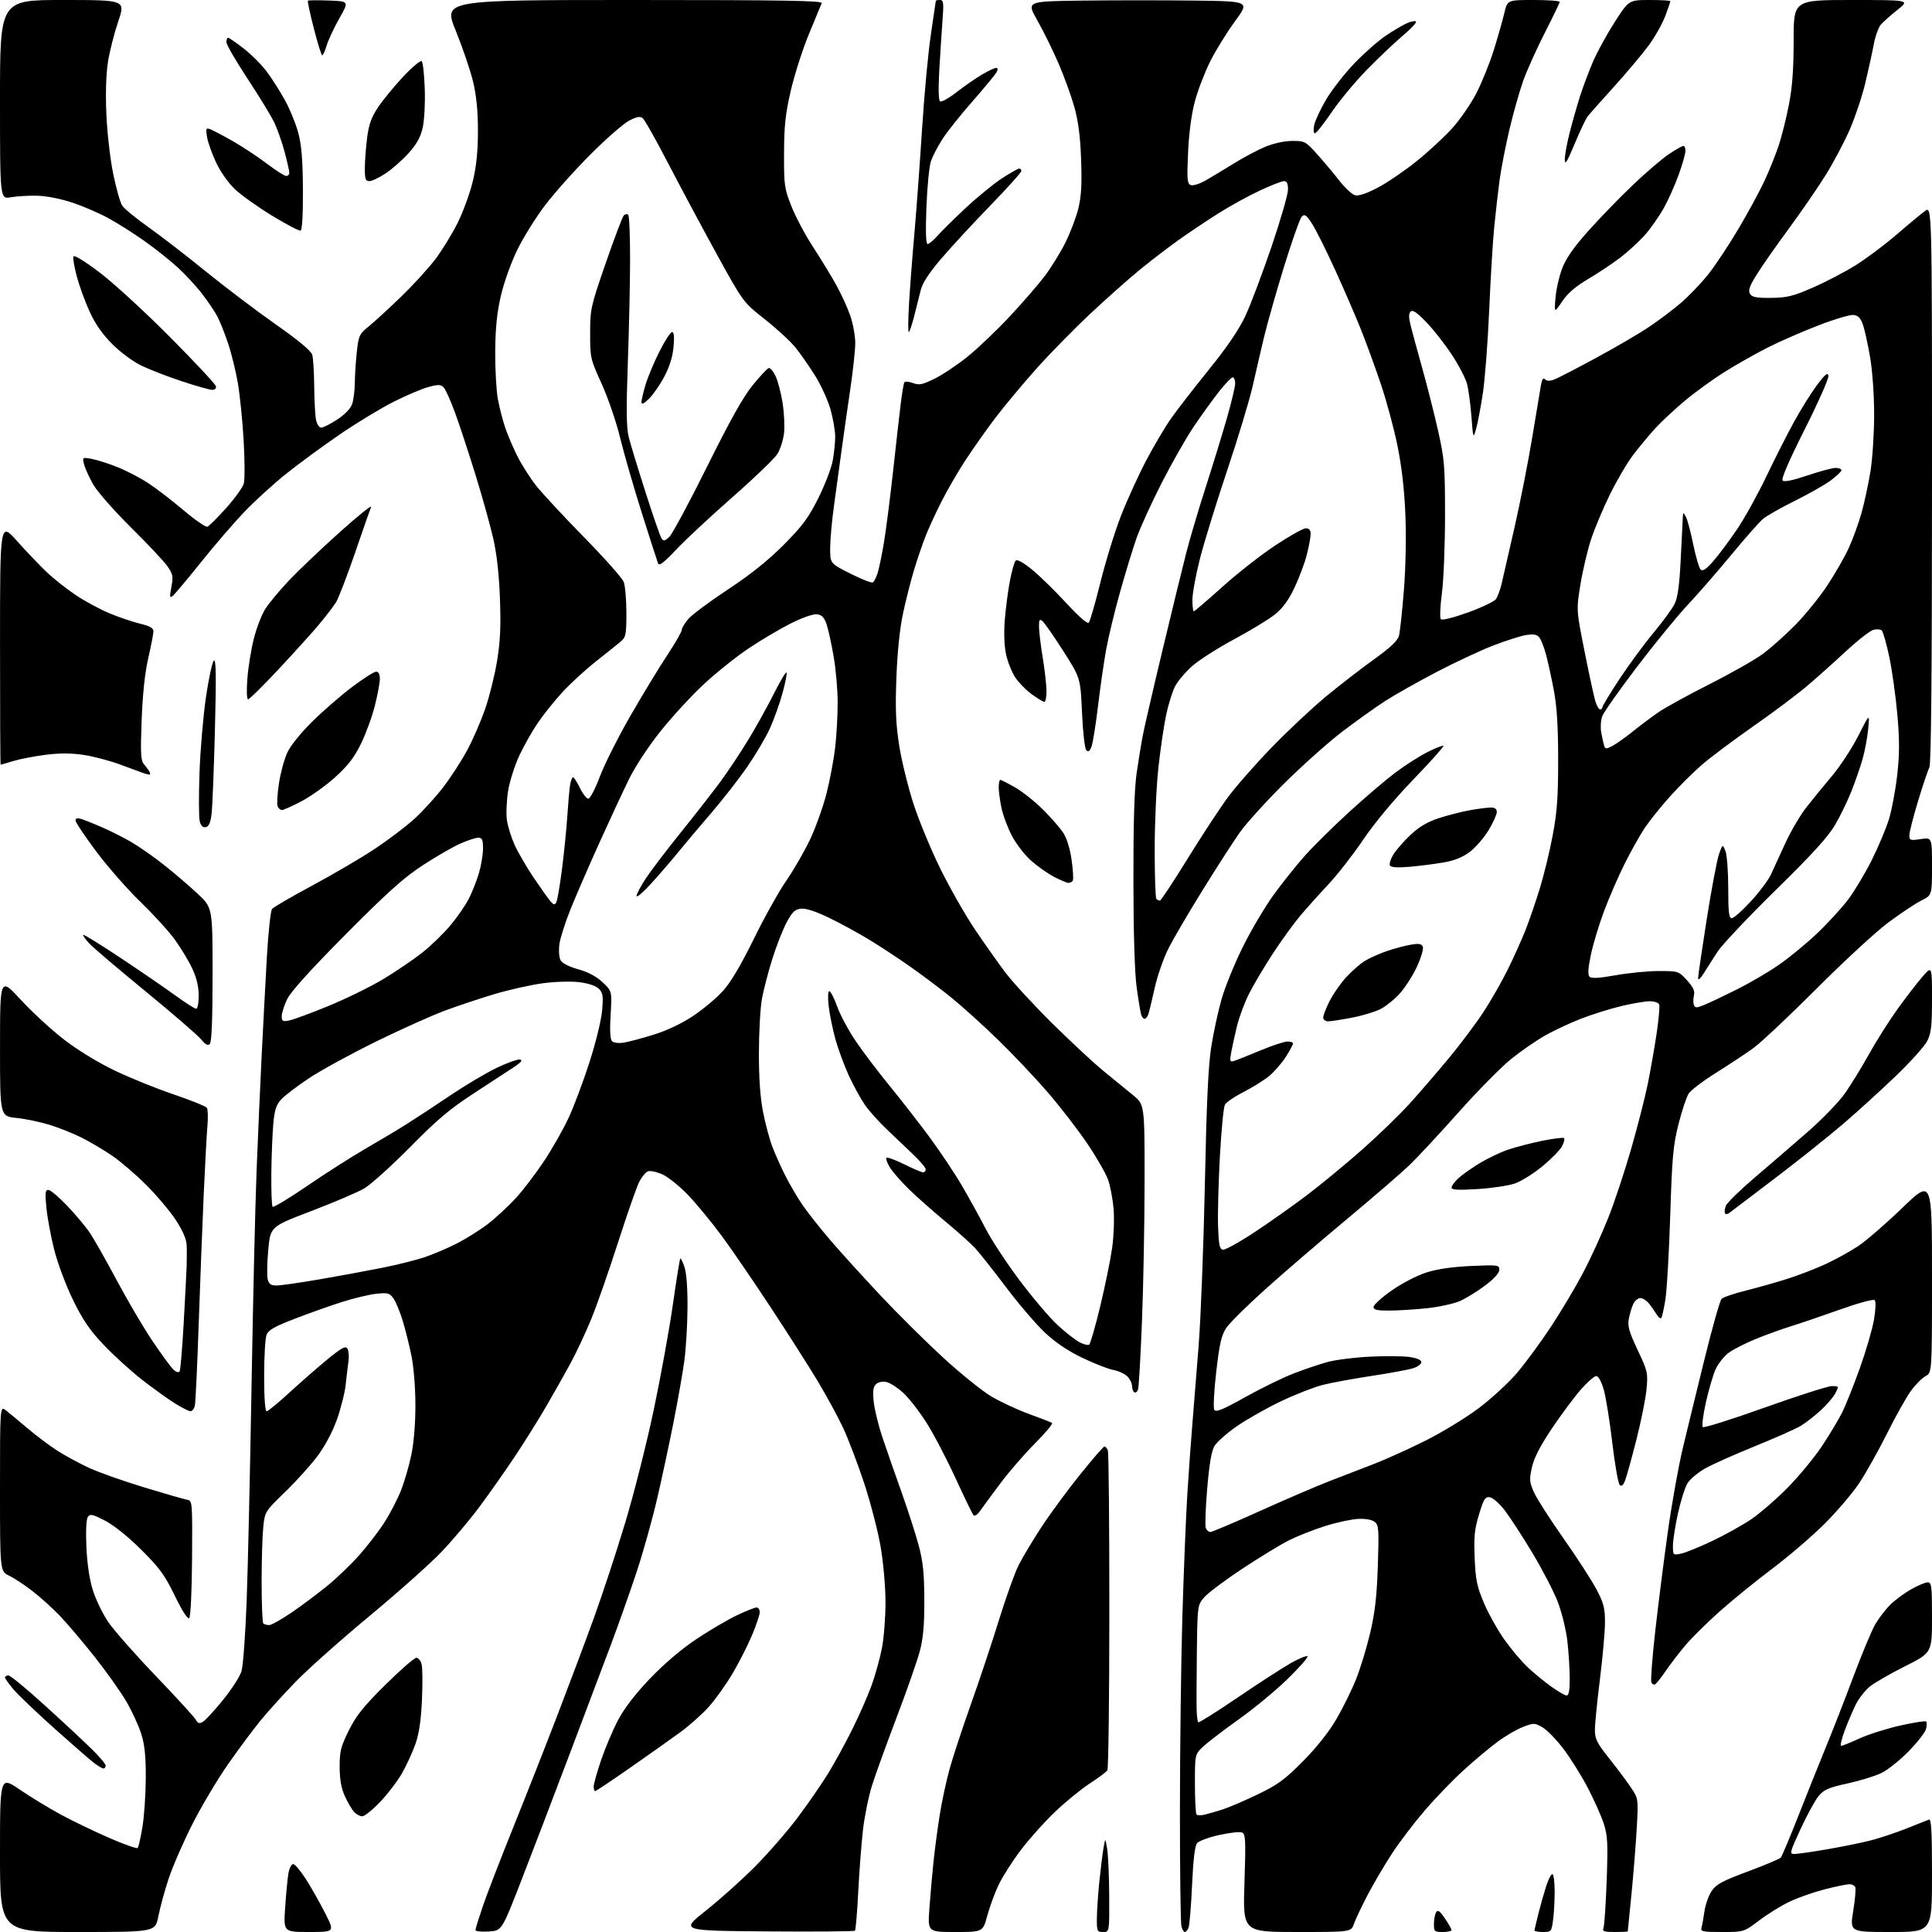 <?xml version="1.0" encoding="UTF-8" standalone="no"?>
<!-- Filename: df59b21b2f1cb228be299bea359d6d1dd10c3aa64420f31d4c6597a62c7f7585.svg -->
<!-- Created with https://svgstud.io -->
<svg
  version="1.1"
  xmlns="http://www.w3.org/2000/svg"
  xmlns:xlink="http://www.w3.org/1999/xlink"
  xmlns:svg="http://www.w3.org/2000/svg"
  xmlns:rdf="http://www.w3.org/1999/02/22-rdf-syntax-ns#"
  xmlns:cc="http://creativecommons.org/ns#"
  xmlns:dc="http://purl.org/dc/elements/1.1/"
  viewBox="0 0 768 768"
  width="768"
  height="768"
  role="img"
  aria-labelledby="titleID descID"
>
  <title id="titleID">filligree pattern</title>
  <desc id="descID">AI-generated SVG illustration: filligree pattern, created on https://svgstud.io</desc>

  <rect width="100%" height="100%" fill="white" />


  <path stroke="none" fill="black" fill-rule="evenodd" d="M30.87,768.00C0.00,768.00 0.00,768.00 0.00,737.03C0.00,706.05 0.00,706.05 7.81,711.37C12.10,714.29 19.42,718.75 24.06,721.26C28.70,723.78 37.36,727.96 43.29,730.55C49.23,733.13 54.37,734.96 54.72,734.61C55.07,734.26 55.93,730.49 56.63,726.24C57.32,721.98 57.92,713.25 57.95,706.84C57.99,698.24 57.52,693.64 56.17,689.31C55.17,686.09 52.48,680.25 50.20,676.34C47.92,672.43 42.17,664.35 37.43,658.37C32.68,652.39 26.49,645.10 23.65,642.16C20.82,639.22 15.98,634.86 12.89,632.46C9.81,630.07 5.65,627.32 3.64,626.37C0.00,624.63 0.00,624.63 0.00,591.73C0.00,558.83 0.00,558.83 2.37,560.67C3.67,561.67 7.53,564.87 10.93,567.76C14.34,570.65 19.69,574.67 22.81,576.68C25.94,578.69 31.65,581.78 35.50,583.55C39.35,585.32 49.25,588.81 57.50,591.32C65.75,593.82 73.40,596.02 74.50,596.21C76.44,596.53 76.50,597.26 76.35,619.38C76.26,632.48 75.78,642.62 75.23,643.17C74.61,643.79 72.56,640.64 69.51,634.37C65.48,626.09 63.44,623.29 56.13,616.02C50.87,610.79 45.24,606.28 41.72,604.47C36.74,601.91 35.81,601.71 34.92,603.00C34.28,603.91 34.06,608.60 34.35,615.00C34.65,621.71 35.58,627.90 36.92,632.15C38.07,635.81 40.78,641.43 42.94,644.65C45.10,647.87 53.57,657.50 61.77,666.05C69.97,674.61 77.18,682.48 77.79,683.55C78.67,685.11 79.26,685.28 80.70,684.42C81.69,683.82 85.29,679.91 88.69,675.72C92.09,671.52 95.39,666.39 96.01,664.30C96.64,662.21 97.55,649.70 98.05,636.50C98.54,623.30 99.41,585.05 99.98,551.50C100.55,517.95 101.45,479.25 101.99,465.50C102.53,451.75 103.44,431.05 104.02,419.50C104.59,407.95 105.52,390.42 106.08,380.54C106.64,370.66 107.58,362.01 108.16,361.30C108.75,360.60 116.03,356.37 124.36,351.89C132.69,347.42 143.80,340.90 149.06,337.39C154.32,333.89 161.35,328.57 164.68,325.55C168.01,322.54 173.23,316.80 176.29,312.79C179.35,308.78 183.65,302.12 185.84,298.00C188.04,293.88 191.18,286.64 192.82,281.93C194.47,277.22 196.59,268.72 197.54,263.05C198.86,255.18 199.14,249.28 198.74,238.12C198.40,228.43 197.49,220.30 196.06,214.00C194.87,208.78 191.67,197.30 188.94,188.50C186.21,179.70 182.58,168.68 180.87,164.00C179.16,159.32 177.14,154.84 176.38,154.04C175.23,152.81 174.28,152.78 170.38,153.82C167.83,154.50 161.64,157.12 156.63,159.63C151.61,162.15 142.04,167.94 135.37,172.49C128.69,177.05 119.02,184.14 113.87,188.25C108.71,192.36 101.12,199.27 97.00,203.61C92.87,207.95 85.15,216.92 79.85,223.55C74.54,230.17 69.53,236.14 68.72,236.82C67.44,237.88 67.37,237.42 68.13,233.33C68.91,229.14 68.74,228.23 66.53,225.06C65.16,223.10 58.63,216.16 52.02,209.63C45.41,203.09 38.69,195.44 37.08,192.63C35.47,189.81 33.83,186.20 33.43,184.61C32.71,181.72 32.71,181.72 36.55,182.44C38.66,182.84 43.24,184.30 46.72,185.70C50.20,187.09 55.63,189.90 58.77,191.95C61.92,193.99 68.27,198.85 72.87,202.75C77.47,206.65 81.78,209.64 82.45,209.38C83.12,209.12 86.48,205.78 89.91,201.95C93.34,198.11 96.49,193.75 96.91,192.24C97.33,190.73 97.31,183.06 96.86,175.19C96.41,167.33 95.36,156.94 94.52,152.12C93.68,147.29 91.93,140.20 90.62,136.36C89.32,132.52 87.45,127.83 86.48,125.94C85.51,124.05 82.78,119.98 80.42,116.91C78.06,113.83 73.61,109.02 70.54,106.21C67.47,103.40 61.48,98.66 57.23,95.67C52.98,92.67 46.58,88.63 43.00,86.68C39.42,84.72 33.01,81.96 28.75,80.54C24.16,79.01 18.45,77.89 14.75,77.80C11.31,77.72 6.59,78.00 4.25,78.42C0.00,79.18 0.00,79.18 0.00,39.59C0.00,0.00 0.00,0.00 24.94,0.00C49.87,0.00 49.87,0.00 47.02,8.45C45.45,13.09 43.61,20.30 42.94,24.47C42.17,29.25 41.92,36.92 42.28,45.27C42.58,52.58 43.80,63.20 44.98,69.00C46.16,74.78 47.77,80.49 48.56,81.71C49.35,82.92 53.99,86.75 58.88,90.21C63.78,93.67 74.02,101.57 81.64,107.77C89.26,113.96 101.79,123.45 109.47,128.85C118.87,135.45 123.67,139.46 124.13,141.08C124.50,142.41 124.85,148.06 124.90,153.62C124.96,159.19 125.28,165.16 125.62,166.87C125.98,168.63 126.88,170.00 127.69,170.00C128.47,170.00 131.33,168.55 134.04,166.78C137.03,164.82 139.36,162.41 139.98,160.63C140.54,159.02 141.02,155.18 141.05,152.10C141.08,149.02 141.44,143.45 141.86,139.72C142.56,133.41 142.88,132.73 146.55,129.77C148.72,128.02 154.48,122.74 159.34,118.05C164.20,113.35 170.39,106.58 173.09,103.00C175.79,99.42 179.78,92.90 181.97,88.50C184.15,84.10 186.85,76.67 187.96,72.00C189.38,66.02 189.99,60.08 189.99,52.00C189.99,44.10 189.38,37.99 188.06,32.48C187.01,28.07 183.91,18.96 181.18,12.23C176.21,0.00 176.21,0.00 251.71,0.00C311.75,0.00 327.10,0.26 326.64,1.25C326.33,1.94 324.01,7.54 321.49,13.70C318.97,19.86 315.74,29.98 314.31,36.20C312.21,45.32 311.70,50.11 311.67,61.00C311.63,73.72 311.80,74.94 314.64,82.08C316.30,86.25 320.12,93.45 323.14,98.08C326.16,102.71 330.29,109.47 332.32,113.10C334.34,116.73 336.90,122.31 338.00,125.51C339.10,128.70 339.99,133.61 339.98,136.41C339.97,139.21 339.06,147.57 337.96,155.00C336.86,162.43 335.29,173.45 334.47,179.50C333.65,185.55 332.31,195.35 331.49,201.28C330.67,207.22 330.00,214.75 330.00,218.02C330.00,223.98 330.00,223.98 338.04,228.02C342.47,230.25 346.48,231.82 346.97,231.52C347.46,231.22 348.32,229.52 348.89,227.74C349.45,225.96 350.59,220.45 351.41,215.50C352.23,210.55 353.84,197.95 354.99,187.50C356.14,177.05 357.50,164.98 358.03,160.67C358.55,156.37 359.21,152.47 359.49,152.01C359.78,151.55 361.30,151.67 362.89,152.26C365.34,153.19 366.61,152.94 371.46,150.56C374.60,149.03 380.51,145.08 384.61,141.79C388.70,138.49 396.31,131.23 401.52,125.65C406.72,120.07 413.01,112.80 415.48,109.50C417.94,106.20 421.55,100.35 423.48,96.50C425.41,92.65 427.72,86.60 428.61,83.05C429.83,78.14 430.11,73.46 429.76,63.55C429.43,54.23 428.66,48.22 427.06,42.50C425.82,38.10 422.96,30.23 420.69,25.00C418.43,19.77 414.65,12.12 412.30,8.00C408.03,0.50 408.03,0.50 430.58,0.23C442.99,0.08 462.96,0.08 474.96,0.23C496.79,0.50 496.79,0.50 490.90,8.50C487.67,12.90 483.22,20.10 481.03,24.50C478.84,28.90 476.09,36.10 474.93,40.50C473.60,45.51 472.61,53.07 472.27,60.73C471.80,71.37 471.94,73.04 473.34,73.58C474.23,73.92 476.87,73.10 479.23,71.75C481.58,70.40 486.65,67.35 490.50,64.96C494.35,62.57 499.98,59.59 503.00,58.33C506.26,56.98 510.60,56.04 513.66,56.02C518.62,56.00 518.99,56.19 523.54,61.25C526.14,64.14 530.12,68.88 532.38,71.79C534.65,74.69 537.48,77.32 538.68,77.63C540.08,77.98 543.30,76.90 547.68,74.60C551.44,72.62 558.35,67.92 563.06,64.13C567.76,60.35 574.14,54.45 577.25,51.02C580.35,47.58 584.67,41.34 586.84,37.14C589.01,32.94 592.13,25.23 593.77,20.00C595.41,14.78 597.30,8.14 597.98,5.25C599.20,0.00 599.20,0.00 609.60,0.00C615.32,0.00 620.00,0.33 620.00,0.74C620.00,1.14 617.35,6.66 614.11,12.99C610.88,19.32 607.02,27.88 605.54,32.00C604.06,36.12 601.58,44.90 600.02,51.50C598.47,58.10 596.72,67.10 596.12,71.50C595.53,75.90 594.57,84.22 594.00,90.00C593.42,95.78 592.51,110.74 591.98,123.26C591.44,135.77 590.31,150.62 589.47,156.26C588.62,161.89 587.41,168.30 586.77,170.50C585.62,174.45 585.59,174.39 584.91,165.50C584.53,160.55 583.73,154.70 583.14,152.50C582.54,150.29 579.84,145.12 577.13,141.00C574.42,136.87 569.87,131.08 567.03,128.12C563.26,124.19 561.56,123.04 560.76,123.84C559.96,124.64 559.95,126.15 560.71,129.22C561.29,131.58 563.39,139.31 565.38,146.40C567.36,153.50 570.21,164.75 571.70,171.40C574.19,182.51 574.42,185.26 574.42,205.00C574.42,216.82 573.86,230.73 573.17,235.91C572.47,241.17 572.30,245.70 572.78,246.18C573.26,246.66 577.98,245.47 583.49,243.48C588.91,241.52 593.92,239.14 594.62,238.21C595.32,237.27 596.36,234.47 596.93,232.00C597.50,229.53 599.80,219.50 602.03,209.72C604.26,199.94 607.41,183.96 609.03,174.22C610.64,164.47 612.23,154.98 612.55,153.12C612.97,150.74 613.45,150.05 614.20,150.80C614.90,151.50 616.09,151.53 617.78,150.89C619.17,150.37 626.65,146.50 634.40,142.30C642.16,138.11 651.67,132.55 655.53,129.95C659.40,127.36 665.12,123.04 668.24,120.37C671.36,117.69 676.19,112.64 678.99,109.14C681.78,105.64 687.22,97.45 691.08,90.94C694.93,84.42 699.60,75.81 701.45,71.80C703.31,67.78 705.80,61.58 707.01,58.00C708.21,54.42 710.05,47.10 711.10,41.71C712.48,34.61 713.00,27.55 713.00,15.96C713.00,0.00 713.00,0.00 736.09,0.00C759.18,0.00 759.18,0.00 754.34,3.85C751.68,5.98 748.70,8.61 747.73,9.71C746.75,10.81 745.46,14.36 744.86,17.60C744.25,20.85 742.74,27.77 741.49,33.00C740.25,38.23 737.46,46.55 735.31,51.50C733.15,56.45 728.85,64.58 725.75,69.56C722.65,74.55 715.89,84.36 710.74,91.36C705.58,98.37 699.85,106.59 698.00,109.65C695.38,113.97 694.87,115.56 695.69,116.85C696.53,118.15 698.30,118.48 704.12,118.41C710.43,118.33 712.83,117.74 720.70,114.29C725.76,112.08 733.38,108.10 737.63,105.45C741.88,102.80 749.22,97.31 753.93,93.24C758.64,89.17 763.74,84.95 765.25,83.85C768.00,81.86 768.00,81.86 768.00,192.50C768.00,267.36 767.66,303.76 766.96,305.08C766.38,306.15 764.36,312.16 762.46,318.43C760.56,324.71 759.00,330.83 759.00,332.03C759.00,334.07 759.33,334.18 763.50,333.55C768.00,332.88 768.00,332.88 768.00,344.37C768.00,355.86 768.00,355.86 763.75,357.98C761.41,359.15 755.51,363.08 750.63,366.71C745.75,370.34 732.93,382.17 722.13,392.99C711.33,403.80 700.02,414.44 697.00,416.63C693.98,418.81 687.31,423.22 682.19,426.43C677.07,429.63 672.16,433.35 671.29,434.69C670.41,436.02 668.59,441.48 667.24,446.81C665.11,455.24 664.68,459.93 663.95,483.00C663.49,497.57 662.63,512.62 662.04,516.44C661.44,520.26 660.69,523.63 660.36,523.94C660.03,524.25 659.26,523.66 658.63,522.64C658.01,521.62 656.68,519.71 655.68,518.39C654.68,517.08 653.06,516.00 652.09,516.00C651.12,516.00 649.83,517.08 649.22,518.41C648.62,519.74 647.83,522.39 647.47,524.31C646.94,527.16 647.59,529.45 650.99,536.65C654.98,545.11 655.13,545.79 654.52,552.24C654.17,555.95 652.36,564.95 650.51,572.24C648.66,579.53 646.64,586.81 646.03,588.41C645.23,590.52 644.62,591.02 643.84,590.24C643.24,589.64 641.91,582.06 640.90,573.41C639.88,564.76 638.35,555.27 637.50,552.34C636.58,549.18 635.37,547.00 634.55,547.00C633.78,547.00 631.06,549.36 628.51,552.25C625.96,555.14 620.79,562.08 617.02,567.67C612.26,574.75 609.81,579.48 608.97,583.25C607.89,588.09 607.97,589.14 609.75,593.17C610.84,595.64 616.10,603.85 621.42,611.41C626.74,618.97 632.65,628.08 634.55,631.66C637.49,637.21 638.00,639.15 638.00,644.86C638.00,648.54 637.10,658.73 636.00,667.50C634.90,676.27 634.00,685.34 634.00,687.66C634.00,691.29 634.81,692.89 639.86,699.24C643.08,703.29 646.96,708.50 648.49,710.81C651.24,714.96 651.27,715.17 650.66,726.26C650.32,732.44 649.39,744.25 648.58,752.50C647.77,760.75 647.09,767.61 647.06,767.75C647.03,767.89 644.70,768.00 641.89,768.00C637.54,768.00 636.88,767.75 637.42,766.34C637.77,765.43 638.34,756.97 638.68,747.55C639.21,732.76 639.06,729.67 637.53,724.96C636.56,721.96 633.73,715.58 631.23,710.80C628.74,706.01 624.40,699.06 621.60,695.34C618.79,691.62 615.02,687.72 613.20,686.67C610.05,684.84 609.72,684.84 605.45,686.47C603.00,687.40 598.40,690.08 595.25,692.42C592.09,694.76 585.98,699.88 581.69,703.80C577.39,707.72 570.48,714.88 566.34,719.72C562.20,724.55 556.44,732.10 553.54,736.50C550.64,740.90 546.26,748.33 543.80,753.00C541.35,757.67 538.84,762.96 538.22,764.75C537.10,768.00 537.10,768.00 515.58,768.00C494.06,768.00 494.06,768.00 494.69,748.53C495.25,731.02 495.15,728.99 493.67,728.43C492.76,728.08 488.68,728.54 484.59,729.45C480.51,730.36 476.57,731.81 475.85,732.68C474.98,733.73 474.32,739.29 473.86,749.38C473.49,757.69 472.86,765.29 472.48,766.25C472.10,767.21 471.44,768.00 471.01,768.00C470.58,768.00 469.96,766.99 469.63,765.75C469.30,764.51 469.03,743.70 469.04,719.50C469.05,695.30 469.48,660.88 470.00,643.00C470.52,625.12 471.41,603.08 471.98,594.00C472.55,584.92 473.45,572.33 473.99,566.00C474.52,559.67 475.66,545.50 476.51,534.50C477.35,523.50 478.46,494.70 478.96,470.50C479.61,438.71 480.31,423.63 481.48,416.18C482.38,410.50 484.22,401.95 485.59,397.18C486.95,392.41 490.73,383.10 494.00,376.50C497.26,369.90 502.78,360.56 506.27,355.74C509.76,350.92 515.44,343.82 518.89,339.96C522.34,336.11 530.23,328.33 536.42,322.68C542.61,317.03 550.78,310.06 554.59,307.19C558.39,304.32 564.16,300.63 567.41,298.98C570.67,297.34 573.54,296.21 573.80,296.47C574.06,296.73 568.65,302.78 561.77,309.92C554.12,317.85 546.43,327.09 541.96,333.70C537.94,339.64 531.70,347.66 528.08,351.52C524.46,355.38 519.42,361.00 516.87,364.02C514.33,367.03 509.44,373.77 506.02,379.00C502.59,384.23 498.32,391.43 496.53,395.00C494.73,398.57 492.55,404.43 491.69,408.00C490.82,411.57 489.80,416.26 489.41,418.40C488.79,421.92 488.91,422.25 490.61,421.72C491.65,421.40 496.32,419.53 501.00,417.58C505.68,415.63 510.51,414.03 511.75,414.02C512.99,414.01 514.00,414.36 514.00,414.80C514.00,415.25 512.71,417.64 511.14,420.11C509.57,422.59 506.59,426.01 504.52,427.72C502.45,429.43 497.86,432.29 494.32,434.09C490.78,435.89 487.44,438.17 486.92,439.15C486.39,440.14 485.49,449.40 484.92,459.72C484.36,470.05 484.03,482.54 484.20,487.49C484.44,494.75 484.81,496.54 486.09,496.78C486.96,496.95 492.57,493.86 498.54,489.93C504.51,485.99 513.92,479.34 519.45,475.16C524.98,470.97 534.78,462.90 541.23,457.21C547.68,451.53 556.30,443.19 560.37,438.69C564.44,434.18 571.50,426.00 576.06,420.50C580.62,415.00 586.78,406.77 589.75,402.22C592.73,397.67 597.09,390.02 599.45,385.22C601.81,380.42 604.95,373.43 606.43,369.68C607.91,365.94 610.45,358.52 612.09,353.21C613.73,347.89 616.04,338.36 617.23,332.02C618.97,322.80 619.40,316.81 619.39,302.00C619.39,288.84 618.89,280.90 617.69,274.50C616.75,269.55 615.35,263.11 614.57,260.19C613.79,257.28 612.58,254.19 611.87,253.35C610.93,252.21 609.57,251.97 606.68,252.43C604.53,252.78 598.66,254.65 593.63,256.58C588.61,258.52 578.44,263.27 571.04,267.14C563.64,271.01 554.41,276.22 550.54,278.72C546.67,281.23 539.00,286.70 533.51,290.89C528.02,295.07 517.63,304.35 510.43,311.50C503.22,318.65 495.28,327.43 492.77,331.00C490.26,334.57 483.67,344.80 478.13,353.73C472.58,362.65 466.43,373.17 464.45,377.09C462.48,381.01 460.00,388.16 458.95,392.97C457.90,397.79 456.76,402.46 456.41,403.36C456.07,404.26 455.41,405.00 454.96,405.00C454.51,405.00 453.90,404.21 453.61,403.25C453.32,402.29 452.52,397.45 451.84,392.50C451.06,386.85 450.57,371.02 450.55,350.00C450.51,327.39 450.93,313.57 451.81,307.50C452.53,302.55 453.58,296.02 454.14,293.00C454.70,289.98 458.28,274.45 462.10,258.50C465.92,242.55 470.20,225.00 471.62,219.50C473.03,214.00 476.44,202.53 479.18,194.00C481.93,185.47 485.71,173.18 487.59,166.67C489.46,160.16 491.00,153.75 491.00,152.42C491.00,151.09 490.56,150.00 490.01,150.00C489.47,150.00 486.99,152.59 484.51,155.75C482.02,158.91 477.51,165.17 474.49,169.66C471.46,174.15 465.70,184.28 461.69,192.16C457.67,200.05 453.20,209.88 451.75,214.00C450.31,218.12 447.35,227.80 445.19,235.50C443.03,243.20 440.54,253.55 439.66,258.50C438.77,263.45 437.33,273.53 436.45,280.90C435.56,288.27 434.41,295.43 433.88,296.81C433.19,298.63 432.62,299.02 431.83,298.23C431.21,297.61 430.47,291.15 430.12,283.32C429.50,269.50 429.50,269.50 422.69,258.82C418.94,252.94 415.22,247.60 414.44,246.95C413.24,245.95 413.00,246.31 413.02,249.13C413.03,250.98 413.70,256.55 414.51,261.50C415.33,266.45 415.99,272.41 416.00,274.75C416.00,277.09 415.62,279.00 415.15,279.00C414.68,279.00 412.44,277.65 410.17,276.01C407.90,274.36 404.92,271.32 403.56,269.26C402.19,267.19 400.55,263.05 399.92,260.07C399.19,256.69 399.01,251.48 399.43,246.30C399.80,241.71 400.71,234.77 401.46,230.88C402.20,226.98 403.23,223.37 403.75,222.85C404.35,222.25 406.75,223.58 410.22,226.40C413.26,228.88 419.38,234.85 423.83,239.69C428.92,245.21 432.26,248.11 432.82,247.49C433.32,246.94 435.39,239.75 437.43,231.50C439.47,223.25 443.16,211.32 445.62,205.00C448.09,198.68 452.61,188.78 455.66,183.00C458.71,177.22 463.09,169.80 465.40,166.50C467.70,163.20 474.48,154.45 480.45,147.06C487.86,137.89 492.50,131.06 495.07,125.56C497.14,121.13 501.79,108.79 505.42,98.14C509.04,87.49 512.00,77.25 512.00,75.39C512.00,72.95 511.55,72.00 510.40,72.00C509.52,72.00 505.09,73.73 500.57,75.86C496.04,77.98 488.55,82.12 483.92,85.07C479.29,88.02 472.35,92.67 468.50,95.41C464.65,98.15 457.90,103.31 453.50,106.89C449.10,110.47 440.18,118.37 433.69,124.45C427.19,130.53 417.45,140.45 412.04,146.50C406.64,152.55 399.26,161.38 395.66,166.13C392.06,170.88 386.66,178.53 383.66,183.13C380.66,187.73 376.40,195.10 374.19,199.50C371.97,203.90 369.18,209.97 367.98,213.00C366.77,216.03 364.70,222.10 363.37,226.50C362.04,230.90 360.04,238.78 358.93,244.00C357.66,249.99 356.70,259.41 356.33,269.50C355.86,282.05 356.11,287.87 357.47,296.50C358.42,302.55 361.01,313.04 363.22,319.82C365.44,326.60 370.31,338.30 374.04,345.82C377.78,353.34 383.87,364.00 387.57,369.50C391.28,375.00 396.68,382.65 399.58,386.50C402.48,390.35 410.84,399.43 418.17,406.69C425.50,413.94 434.69,422.49 438.60,425.69C442.50,428.88 447.79,433.21 450.35,435.30C455.00,439.10 455.00,439.10 454.99,469.30C454.98,485.91 454.52,510.98 453.96,525.00C453.41,539.02 452.71,551.29 452.41,552.26C452.10,553.24 451.44,553.77 450.93,553.46C450.42,553.14 450.00,552.01 450.00,550.94C450.00,549.87 449.16,548.16 448.14,547.14C447.11,546.11 444.61,544.96 442.58,544.58C440.54,544.20 435.03,542.05 430.33,539.80C424.64,537.09 419.65,533.73 415.42,529.78C411.93,526.51 404.94,518.36 399.90,511.67C394.86,504.98 389.33,497.99 387.62,496.14C385.90,494.29 380.68,489.61 376.00,485.74C371.32,481.86 364.89,476.18 361.69,473.10C358.50,470.02 354.96,466.01 353.83,464.20C352.70,462.38 352.06,460.61 352.40,460.26C352.75,459.92 355.91,461.07 359.43,462.82C362.95,464.57 366.32,466.00 366.91,466.00C367.51,466.00 368.00,465.49 368.00,464.86C368.00,464.23 365.84,461.64 363.20,459.11C360.56,456.57 355.79,452.02 352.59,449.00C349.39,445.98 345.43,441.55 343.79,439.17C342.14,436.80 339.29,431.59 337.45,427.61C335.61,423.62 333.20,417.09 332.09,413.10C330.99,409.10 329.78,403.17 329.41,399.91C329.02,396.46 329.13,394.00 329.67,394.00C330.18,394.00 331.60,396.77 332.81,400.15C334.03,403.53 337.35,409.72 340.19,413.90C343.02,418.08 349.02,426.00 353.52,431.50C358.01,437.00 365.16,446.17 369.39,451.88C373.62,457.59 379.48,466.37 382.41,471.38C385.33,476.40 389.59,484.11 391.86,488.52C394.13,492.93 400.23,502.19 405.41,509.10C410.60,516.00 417.40,524.00 420.54,526.86C423.68,529.73 427.55,532.75 429.15,533.58C430.75,534.40 432.45,534.84 432.94,534.54C433.42,534.24 435.41,527.36 437.36,519.25C439.31,511.14 441.44,500.73 442.09,496.11C442.74,491.50 443.00,484.51 442.67,480.58C442.33,476.64 441.36,471.44 440.50,469.01C439.64,466.57 435.98,460.18 432.36,454.80C428.75,449.42 421.62,440.17 416.52,434.26C411.42,428.34 402.35,418.76 396.37,412.98C390.39,407.19 382.12,399.73 378.00,396.41C373.88,393.09 366.68,387.67 362.00,384.38C357.32,381.08 349.92,376.21 345.54,373.55C341.17,370.90 333.97,366.97 329.54,364.83C324.43,362.35 320.41,361.03 318.50,361.21C316.05,361.45 315.01,362.41 312.79,366.50C311.30,369.25 308.72,375.77 307.07,381.00C305.42,386.23 303.54,393.43 302.89,397.00C302.24,400.57 301.69,410.25 301.68,418.50C301.66,428.54 302.20,436.31 303.32,442.00C304.24,446.68 305.90,452.90 307.02,455.83C308.14,458.77 310.45,463.94 312.16,467.33C313.87,470.72 316.96,475.98 319.02,479.00C321.09,482.02 326.11,488.38 330.19,493.13C334.26,497.87 343.20,507.72 350.05,515.01C356.90,522.31 368.12,533.43 374.98,539.73C381.85,546.03 390.42,552.94 394.04,555.09C397.66,557.24 404.39,560.38 409.00,562.06C413.61,563.74 417.76,565.35 418.21,565.63C418.66,565.91 415.59,569.60 411.38,573.82C407.17,578.04 400.88,585.33 397.40,590.00C393.92,594.67 390.33,599.55 389.43,600.84C388.52,602.12 387.43,602.80 387.00,602.34C386.57,601.88 383.32,595.18 379.77,587.45C376.23,579.72 370.98,569.74 368.11,565.27C365.24,560.80 361.13,555.54 358.97,553.60C356.82,551.65 353.91,549.76 352.51,549.41C350.99,549.03 349.33,549.31 348.37,550.11C347.12,551.15 346.88,552.66 347.28,556.97C347.57,560.01 349.16,566.55 350.82,571.50C352.48,576.45 355.90,586.25 358.41,593.27C360.92,600.30 363.96,609.75 365.18,614.27C366.92,620.78 367.39,625.32 367.43,636.00C367.46,646.13 367.00,651.25 365.60,656.50C364.57,660.35 360.44,672.14 356.42,682.70C352.41,693.26 348.00,705.43 346.64,709.75C345.28,714.06 343.65,722.07 343.03,727.55C342.41,733.02 341.56,744.12 341.15,752.21C340.74,760.31 340.16,767.18 339.86,767.48C339.55,767.78 323.83,767.91 304.90,767.76C270.50,767.50 270.50,767.50 280.50,759.58C286.00,755.23 294.80,747.35 300.05,742.08C305.30,736.81 312.96,728.00 317.09,722.50C321.21,717.00 326.65,709.12 329.18,705.00C331.71,700.88 336.02,693.00 338.76,687.50C341.50,682.00 344.97,674.12 346.46,670.00C347.95,665.88 349.80,659.20 350.58,655.16C351.36,651.13 352.00,642.96 352.00,637.01C352.00,630.87 351.16,621.30 350.06,614.85C348.99,608.61 346.03,597.20 343.49,589.50C340.94,581.80 337.17,571.90 335.11,567.50C333.04,563.10 328.51,554.77 325.04,549.00C321.57,543.23 313.12,529.96 306.25,519.53C299.39,509.10 290.60,496.27 286.71,491.03C282.83,485.79 276.92,478.62 273.58,475.11C270.24,471.59 265.63,467.88 263.34,466.85C261.06,465.83 258.45,465.27 257.55,465.62C256.65,465.96 255.08,467.88 254.07,469.87C253.06,471.87 249.23,482.84 245.56,494.26C241.89,505.68 237.08,519.40 234.86,524.76C232.64,530.12 228.99,537.88 226.75,542.00C224.51,546.12 220.19,553.77 217.16,559.00C214.13,564.23 208.50,573.23 204.65,579.00C200.80,584.77 194.47,593.77 190.58,599.00C186.69,604.23 179.91,612.28 175.50,616.89C171.10,621.51 158.28,632.94 147.00,642.29C135.72,651.65 122.54,663.38 117.70,668.35C112.87,673.32 106.50,680.34 103.56,683.95C100.61,687.55 94.80,695.37 90.64,701.31C86.49,707.26 80.15,717.90 76.56,724.96C72.97,732.02 68.71,741.78 67.09,746.65C65.47,751.52 63.61,758.31 62.95,761.75C61.74,768.00 61.74,768.00 30.87,768.00zM122.86,768.00C112.70,768.00 112.70,768.00 113.35,758.25C113.72,752.89 114.29,746.81 114.64,744.75C114.98,742.69 115.84,741.00 116.54,741.00C117.24,741.00 119.61,743.83 121.79,747.28C123.97,750.74 127.39,756.81 129.39,760.78C133.03,768.00 133.03,768.00 122.86,768.00zM194.24,767.80C191.36,767.97 189.00,767.72 189.00,767.24C189.00,766.76 190.29,762.58 191.86,757.94C193.43,753.30 198.89,739.15 203.99,726.50C209.09,713.85 217.06,693.60 221.70,681.50C226.35,669.40 232.85,652.08 236.14,643.00C239.44,633.92 244.99,617.05 248.47,605.50C251.96,593.95 257.09,573.70 259.86,560.50C262.64,547.30 266.07,528.43 267.48,518.56C268.89,508.69 270.22,500.45 270.42,500.24C270.63,500.04 271.38,501.58 272.09,503.68C272.90,506.07 273.35,512.17 273.29,520.00C273.24,526.88 272.67,536.33 272.03,541.00C271.39,545.67 269.53,556.25 267.91,564.50C266.29,572.75 263.36,586.48 261.40,595.00C259.45,603.52 255.68,617.02 253.03,625.00C250.38,632.98 245.76,646.02 242.77,654.00C239.77,661.98 232.30,681.77 226.16,698.00C220.03,714.23 211.51,736.50 207.24,747.50C199.47,767.50 199.47,767.50 194.24,767.80zM379.75,768.00C368.79,768.00 368.79,768.00 369.44,758.75C369.80,753.66 370.54,745.23 371.09,740.00C371.64,734.77 372.79,726.23 373.63,721.00C374.48,715.77 376.23,707.67 377.53,703.00C378.83,698.33 382.61,686.85 385.94,677.50C389.27,668.15 394.28,653.11 397.07,644.08C399.86,635.06 403.41,625.16 404.97,622.08C406.52,619.01 410.59,612.23 414.02,607.00C417.44,601.77 424.30,592.44 429.28,586.25C434.25,580.06 438.64,575.00 439.05,575.00C439.45,575.00 440.06,575.71 440.39,576.58C440.73,577.45 440.99,606.14 440.98,640.33C440.98,674.52 440.62,703.05 440.20,703.71C439.78,704.38 436.67,706.71 433.30,708.89C429.92,711.07 423.72,716.12 419.51,720.12C415.30,724.12 409.12,731.02 405.77,735.45C402.43,739.88 398.46,746.11 396.95,749.29C395.43,752.48 393.41,757.99 392.45,761.54C390.70,768.00 390.70,768.00 379.75,768.00zM438.50,768.00C436.15,768.00 436.00,767.69 436.02,762.75C436.03,759.86 436.47,753.23 437.00,748.00C437.54,742.77 438.29,736.70 438.68,734.50C439.38,730.50 439.38,730.50 440.12,735.00C440.52,737.48 440.89,745.91 440.93,753.75C441.00,768.00 441.00,768.00 438.50,768.00zM573.50,768.00C570.21,768.00 570.00,767.80 570.02,764.75C570.02,762.96 570.42,760.88 570.90,760.13C571.56,759.09 572.40,759.69 574.38,762.61C575.82,764.73 577.00,766.81 577.00,767.23C577.00,767.65 575.42,768.00 573.50,768.00zM613.36,768.00C611.51,768.00 610.00,767.73 610.00,767.39C610.00,767.06 610.70,764.02 611.55,760.64C612.40,757.26 613.79,752.36 614.63,749.75C615.47,747.14 616.57,745.00 617.08,745.00C617.59,745.00 618.00,748.09 618.00,751.86C618.00,755.63 617.71,760.81 617.36,763.36C616.75,767.83 616.61,768.00 613.36,768.00zM684.55,768.00C676.75,768.00 675.92,767.82 676.38,766.25C676.66,765.29 677.19,762.35 677.56,759.72C677.93,757.10 679.21,753.50 680.40,751.72C682.20,749.04 684.60,747.74 694.78,743.95C701.51,741.44 707.40,738.96 707.87,738.45C708.34,737.93 711.46,730.52 714.81,722.00C718.16,713.48 723.12,701.09 725.83,694.48C728.55,687.87 733.52,675.13 736.87,666.17C740.23,657.21 744.09,647.99 745.45,645.67C746.81,643.36 749.39,639.96 751.18,638.12C752.98,636.29 756.71,633.49 759.47,631.90C762.24,630.32 765.29,629.01 766.25,629.01C767.83,629.00 768.00,630.33 768.00,642.99C768.00,656.98 768.00,656.98 757.17,662.42C751.21,665.41 744.89,669.07 743.12,670.55C741.36,672.04 738.98,675.08 737.84,677.31C736.70,679.54 734.70,684.21 733.39,687.68C732.09,691.16 731.41,694.00 731.90,694.00C732.38,694.00 735.64,692.69 739.14,691.08C742.64,689.47 749.90,687.17 755.29,685.95C760.67,684.73 765.33,684.00 765.66,684.32C765.98,684.64 765.97,685.98 765.64,687.29C765.31,688.61 762.20,692.59 758.73,696.15C755.26,699.71 750.38,703.61 747.88,704.81C745.39,706.02 739.33,707.88 734.42,708.95C727.01,710.56 725.08,711.39 723.00,713.86C721.62,715.49 718.40,721.36 715.83,726.91C711.40,736.49 711.28,737.00 713.33,736.99C714.52,736.99 720.45,736.13 726.50,735.09C732.55,734.05 740.32,732.46 743.77,731.56C747.22,730.67 753.52,728.57 757.77,726.90C762.02,725.23 766.06,723.62 766.75,723.32C767.73,722.90 768.00,727.69 768.00,745.39C768.00,768.00 768.00,768.00 751.67,768.00C735.34,768.00 735.34,768.00 736.67,759.75C737.40,755.21 737.78,750.94 737.53,750.25C737.27,749.56 736.22,749.00 735.19,749.00C734.16,749.00 729.76,749.91 725.41,751.02C721.06,752.14 714.80,754.32 711.50,755.88C708.20,757.44 702.74,760.80 699.36,763.36C693.23,768.00 693.23,768.00 684.55,768.00zM144.00,722.00C143.07,722.00 141.59,721.20 140.71,720.23C139.83,719.26 138.20,716.45 137.08,713.98C135.65,710.85 135.04,707.36 135.02,702.38C135.00,696.18 135.47,694.32 138.66,687.88C141.59,681.98 144.49,678.35 153.17,669.75C159.15,663.84 164.69,659.00 165.50,659.00C166.30,659.00 167.26,660.17 167.61,661.60C167.97,663.03 168.02,669.44 167.73,675.85C167.36,683.95 166.56,689.28 165.12,693.34C163.98,696.55 161.60,701.72 159.83,704.84C158.06,707.95 154.15,713.09 151.15,716.25C148.15,719.41 144.93,722.00 144.00,722.00zM478.90,721.35C480.33,721.01 483.52,720.08 486.00,719.29C488.48,718.50 494.75,715.80 499.95,713.30C507.95,709.46 510.71,707.44 517.95,700.13C523.32,694.71 528.25,688.50 531.20,683.44C533.79,679.01 537.31,671.88 539.03,667.59C540.75,663.29 543.28,654.99 544.66,649.14C546.57,641.07 547.30,634.64 547.71,622.48C548.19,608.09 548.07,606.30 546.51,605.01C545.44,604.12 542.96,603.65 539.95,603.78C537.29,603.90 531.38,605.17 526.81,606.61C522.24,608.06 515.80,610.59 512.50,612.24C509.20,613.89 500.83,618.98 493.90,623.55C486.96,628.13 480.10,633.28 478.65,635.01C476.01,638.14 476.00,638.24 475.77,656.83C475.65,667.10 475.61,677.45 475.69,679.84C475.77,682.22 476.05,684.39 476.31,684.65C476.57,684.91 483.70,680.43 492.14,674.69C500.59,668.95 510.11,662.79 513.30,661.01C516.48,659.22 519.38,658.05 519.74,658.41C520.10,658.77 516.59,662.78 511.95,667.32C507.30,671.87 498.55,679.11 492.50,683.41C486.45,687.72 480.04,692.62 478.25,694.32C475.00,697.39 475.00,697.39 475.00,709.03C475.00,715.43 475.29,720.96 475.65,721.32C476.01,721.67 477.47,721.69 478.90,721.35zM236.58,712.00C236.26,712.00 236.00,711.18 236.00,710.19C236.00,709.19 237.31,704.49 238.92,699.73C240.53,694.98 243.56,687.83 245.65,683.84C248.18,679.03 252.48,673.44 258.41,667.23C264.09,661.30 270.87,655.53 276.93,651.50C282.19,648.00 289.43,643.76 293.00,642.07C296.57,640.38 300.06,639.00 300.75,639.00C301.44,639.00 302.00,639.85 302.00,640.90C302.00,641.94 300.60,646.10 298.89,650.15C297.18,654.19 293.71,661.01 291.18,665.29C288.64,669.58 284.42,675.50 281.80,678.44C279.17,681.38 273.98,686.01 270.26,688.71C266.54,691.42 257.58,697.77 250.33,702.82C243.09,707.87 236.91,712.00 236.58,712.00zM41.13,703.00C40.66,703.00 38.97,702.01 37.38,700.80C35.80,699.59 28.75,693.46 21.72,687.17C14.69,680.89 7.38,673.92 5.47,671.69C3.56,669.46 2.00,667.27 2.00,666.82C2.00,666.37 2.61,666.00 3.35,666.00C4.10,666.00 10.51,671.28 17.60,677.73C24.70,684.17 33.09,691.98 36.25,695.07C39.41,698.15 42.00,701.20 42.00,701.84C42.00,702.48 41.61,703.00 41.13,703.00zM622.75,673.98C623.63,673.99 624.00,672.00 623.99,667.25C623.99,663.54 623.56,656.83 623.05,652.34C622.53,647.81 620.81,640.85 619.20,636.68C617.60,632.56 613.08,623.86 609.17,617.34C605.26,610.83 600.34,603.25 598.24,600.50C596.14,597.74 593.46,595.36 592.26,595.19C590.37,594.91 589.82,595.78 587.94,601.98C586.15,607.86 585.85,610.87 586.20,619.30C586.56,628.00 587.10,630.63 589.88,637.19C591.67,641.42 595.31,647.95 597.96,651.69C600.62,655.44 604.75,660.36 607.15,662.63C609.54,664.90 613.75,668.37 616.50,670.35C619.25,672.33 622.06,673.96 622.75,673.98zM657.98,669.51C657.43,669.85 656.73,669.47 656.43,668.67C656.12,667.87 656.82,658.73 657.99,648.36C659.15,637.99 661.40,620.27 662.98,609.00C664.56,597.73 667.26,582.65 668.98,575.50C670.69,568.35 674.59,552.38 677.64,540.00C680.69,527.62 683.71,516.97 684.35,516.32C684.98,515.67 689.33,514.18 694.00,513.02C698.67,511.86 706.10,509.76 710.50,508.36C714.90,506.96 721.74,504.33 725.69,502.50C729.65,500.68 735.46,497.47 738.61,495.38C741.76,493.29 749.66,486.45 756.17,480.18C768.00,468.77 768.00,468.77 768.00,507.21C768.00,545.66 768.00,545.66 765.44,547.03C764.03,547.79 761.39,550.45 759.58,552.95C757.78,555.45 753.53,563.02 750.16,569.77C746.78,576.52 741.88,585.30 739.26,589.27C736.65,593.25 730.46,600.56 725.51,605.52C720.55,610.49 711.13,618.59 704.57,623.52C698.01,628.46 688.56,636.14 683.57,640.58C678.58,645.03 672.44,651.10 669.93,654.08C667.42,657.06 663.93,661.61 662.17,664.20C660.41,666.78 658.53,669.17 657.98,669.51zM106.99,646.00C107.90,646.00 111.99,643.70 116.07,640.90C120.16,638.09 126.53,633.31 130.24,630.29C133.95,627.26 139.63,621.80 142.86,618.14C146.09,614.49 150.55,608.70 152.75,605.27C154.96,601.85 157.91,596.20 159.30,592.71C160.70,589.23 162.59,582.80 163.49,578.44C164.51,573.56 165.14,565.86 165.13,558.48C165.12,551.39 164.45,543.26 163.50,538.65C162.61,534.36 161.03,528.07 159.97,524.67C158.92,521.28 157.31,517.43 156.39,516.12C154.89,514.00 154.17,513.81 149.61,514.29C146.80,514.59 140.68,516.05 136.00,517.54C131.32,519.02 122.86,522.03 117.19,524.22C109.04,527.36 106.68,528.71 105.94,530.66C105.42,532.02 105.00,539.40 105.00,547.07C105.00,555.62 105.38,561.00 105.99,561.00C106.54,561.00 110.65,557.63 115.12,553.51C119.60,549.39 126.39,543.46 130.21,540.33C135.78,535.77 137.34,534.93 138.09,536.07C138.60,536.86 138.80,539.08 138.54,541.00C138.28,542.92 137.76,547.20 137.40,550.50C137.04,553.80 135.44,560.10 133.86,564.50C132.10,569.37 129.05,575.05 126.07,579.00C123.37,582.58 117.60,588.96 113.23,593.18C105.34,600.83 105.30,600.90 104.65,607.08C104.29,610.50 104.00,620.35 104.00,628.98C104.00,637.61 104.30,644.97 104.67,645.33C105.03,645.70 106.08,646.00 106.99,646.00zM668.14,617.62C669.87,617.28 675.44,615.03 680.51,612.62C685.59,610.22 692.62,606.31 696.12,603.94C699.63,601.57 706.19,595.88 710.70,591.29C715.21,586.70 721.35,579.25 724.34,574.73C727.33,570.20 730.90,564.25 732.28,561.50C733.65,558.75 736.80,550.88 739.27,544.00C741.74,537.12 744.29,528.40 744.94,524.60C745.61,520.66 745.73,517.33 745.23,516.83C744.73,516.33 738.82,517.93 731.43,520.57C724.32,523.10 715.58,526.08 712.00,527.18C708.42,528.29 702.12,530.57 698.00,532.24C693.88,533.92 688.98,536.41 687.13,537.79C685.28,539.16 682.94,542.14 681.93,544.42C680.93,546.69 679.21,552.59 678.10,557.53C677.00,562.46 676.46,566.85 676.88,567.28C677.31,567.71 688.39,564.23 701.50,559.53C714.60,554.84 726.61,551.00 728.19,551.00C731.00,551.00 731.03,551.05 729.60,553.80C728.81,555.34 726.21,558.39 723.83,560.58C721.45,562.76 717.90,565.53 715.95,566.73C714.00,567.93 705.81,571.57 697.76,574.83C689.70,578.09 680.72,582.09 677.80,583.74C674.89,585.38 671.71,588.08 670.74,589.73C669.76,591.38 668.09,596.73 667.01,601.62C665.93,606.50 665.03,612.24 665.02,614.38C665.00,618.19 665.05,618.24 668.14,617.62zM481.13,609.00C481.79,609.00 490.69,605.23 500.91,600.62C511.14,596.01 523.55,590.68 528.50,588.76C533.45,586.84 541.33,583.80 546.00,582.01C550.67,580.21 559.90,576.05 566.49,572.76C573.09,569.47 582.66,563.64 587.77,559.80C592.88,555.96 599.79,549.60 603.12,545.66C606.46,541.72 612.46,533.55 616.46,527.50C620.46,521.45 626.23,511.77 629.27,506.00C632.32,500.23 636.85,490.32 639.35,484.00C641.85,477.68 645.95,465.30 648.47,456.50C650.99,447.70 653.93,436.23 654.99,431.00C656.06,425.77 657.63,416.80 658.50,411.05C659.36,405.30 659.84,400.02 659.56,399.30C659.29,398.59 657.59,398.00 655.78,398.01C653.98,398.01 648.90,398.88 644.50,399.93C640.10,400.99 633.02,403.20 628.76,404.84C624.50,406.48 618.09,409.46 614.50,411.46C610.92,413.46 604.73,417.73 600.74,420.93C596.76,424.14 587.35,433.68 579.83,442.13C572.31,450.58 563.54,460.03 560.33,463.11C557.12,466.20 545.95,475.84 535.50,484.55C525.05,493.25 510.50,505.76 503.16,512.34C495.83,518.92 488.76,525.92 487.45,527.90C485.53,530.80 484.76,534.15 483.48,545.24C482.60,552.79 482.25,559.61 482.69,560.38C483.33,561.50 485.87,560.47 495.00,555.38C501.32,551.85 509.99,547.61 514.25,545.97C518.52,544.32 524.59,542.27 527.75,541.41C530.91,540.55 538.50,539.59 544.62,539.29C550.73,538.98 557.82,539.05 560.37,539.43C563.27,539.86 565.00,540.63 565.00,541.48C565.00,542.23 563.54,543.32 561.75,543.89C559.96,544.47 552.52,545.85 545.20,546.95C537.89,548.06 529.11,549.68 525.70,550.55C522.29,551.43 514.89,554.33 509.26,557.00C503.62,559.68 495.74,564.13 491.75,566.89C487.75,569.66 483.71,573.22 482.77,574.81C481.58,576.82 480.70,582.03 479.88,591.75C479.23,599.47 478.98,606.51 479.32,607.39C479.66,608.28 480.47,609.00 481.13,609.00zM75.73,560.98C75.05,560.97 72.25,559.56 69.50,557.84C66.75,556.13 60.90,551.92 56.50,548.50C52.10,545.07 45.25,538.85 41.28,534.67C35.68,528.77 32.94,524.76 29.03,516.76C26.26,511.09 22.91,502.16 21.58,496.91C20.25,491.66 18.84,484.13 18.45,480.18C17.86,474.21 17.99,473.00 19.21,473.00C20.02,473.00 23.37,475.81 26.65,479.25C29.93,482.69 33.99,487.52 35.67,490.00C37.34,492.48 42.19,501.02 46.44,509.00C50.69,516.98 57.10,527.86 60.69,533.19C64.28,538.52 68.02,543.61 69.01,544.51C70.06,545.46 71.05,545.73 71.40,545.16C71.73,544.62 72.45,536.16 73.00,526.34C73.55,516.53 74.08,506.25 74.19,503.50C74.29,500.75 74.29,496.86 74.19,494.86C74.07,492.50 72.54,489.00 69.81,484.86C67.51,481.36 62.21,475.10 58.04,470.94C53.86,466.78 47.76,461.56 44.47,459.33C41.19,457.10 35.80,453.91 32.50,452.25C29.20,450.59 23.45,448.29 19.73,447.14C16.00,445.99 10.04,444.75 6.48,444.39C0.00,443.72 0.00,443.72 0.01,416.11C0.02,388.50 0.02,388.50 8.20,397.36C12.69,402.24 20.45,409.38 25.43,413.23C30.82,417.39 38.96,422.37 45.50,425.51C51.55,428.42 62.12,432.70 69.00,435.03C75.88,437.36 81.83,439.77 82.24,440.39C82.64,441.00 82.74,444.20 82.46,447.50C82.17,450.80 81.51,463.18 80.97,475.00C80.44,486.82 79.55,510.00 78.98,526.50C78.42,543.00 77.73,557.51 77.46,558.75C77.19,559.99 76.41,560.99 75.73,560.98zM552.25,520.98C547.40,521.00 546.00,520.67 546.00,519.53C546.00,518.72 549.23,515.78 553.18,513.01C557.19,510.19 563.25,507.04 566.93,505.86C571.31,504.46 577.26,503.59 584.75,503.25C595.51,502.77 596.00,502.84 596.00,504.75C596.00,506.02 593.94,508.32 590.42,510.97C587.36,513.29 582.84,516.07 580.38,517.16C577.92,518.24 572.00,519.54 567.21,520.05C562.42,520.55 555.69,520.97 552.25,520.98zM109.96,511.00C111.56,511.00 119.32,509.89 127.19,508.53C135.06,507.18 146.22,505.12 152.00,503.96C157.78,502.80 165.20,500.95 168.50,499.86C171.80,498.77 177.57,496.33 181.32,494.44C185.07,492.55 190.74,489.01 193.91,486.57C197.09,484.13 202.08,479.51 205.01,476.31C207.94,473.12 213.02,466.45 216.30,461.50C219.58,456.55 223.97,448.82 226.05,444.32C228.14,439.82 231.85,429.92 234.30,422.32C236.82,414.53 239.02,405.54 239.35,401.72C239.85,395.92 239.66,394.66 238.05,393.05C236.89,391.89 233.93,390.89 230.33,390.44C227.01,390.02 220.79,390.20 215.87,390.85C211.13,391.49 202.58,393.39 196.87,395.08C191.17,396.78 182.22,399.74 177.00,401.68C171.78,403.61 159.40,409.17 149.50,414.03C139.60,418.89 127.67,425.40 123.00,428.50C118.33,431.59 113.33,435.38 111.89,436.92C109.81,439.15 109.16,441.08 108.65,446.61C108.30,450.40 107.95,459.25 107.86,466.27C107.78,473.30 108.01,479.35 108.37,479.71C108.74,480.07 114.99,476.30 122.27,471.32C129.54,466.34 139.85,459.77 145.16,456.71C150.47,453.65 157.90,449.21 161.66,446.84C165.42,444.47 173.28,439.31 179.11,435.37C184.95,431.43 193.17,426.55 197.37,424.53C201.57,422.51 205.76,421.00 206.67,421.18C207.86,421.41 207.22,422.24 204.42,424.12C202.26,425.56 195.10,430.24 188.50,434.52C178.85,440.79 173.86,444.99 163.00,456.01C155.57,463.54 147.34,470.95 144.70,472.47C142.06,474.00 132.61,478.03 123.70,481.43C107.50,487.61 107.50,487.61 106.64,496.82C106.17,501.88 106.07,507.15 106.41,508.51C106.90,510.45 107.68,511.00 109.96,511.00zM687.34,482.22C686.70,482.70 685.97,482.74 685.71,482.30C685.45,481.86 685.60,480.53 686.05,479.33C686.50,478.14 691.74,473.03 697.69,467.96C703.63,462.90 713.12,454.72 718.77,449.78C724.42,444.84 730.99,438.03 733.37,434.65C735.75,431.27 740.08,424.23 742.98,419.00C745.89,413.77 750.97,405.74 754.28,401.14C757.59,396.55 762.03,390.78 764.15,388.33C768.00,383.88 768.00,383.88 768.00,396.98C768.00,407.91 767.68,410.70 766.09,413.83C765.04,415.89 759.51,422.06 753.81,427.54C748.11,433.02 738.73,441.56 732.97,446.52C727.21,451.48 714.85,461.34 705.50,468.44C696.15,475.53 687.98,481.74 687.34,482.22zM587.25,472.68C579.60,473.14 577.00,473.00 577.00,472.10C577.00,471.44 578.21,469.78 579.70,468.40C581.18,467.03 584.97,464.34 588.13,462.42C591.28,460.51 596.33,458.09 599.34,457.05C602.36,456.02 608.51,454.42 613.00,453.50C617.49,452.58 621.43,452.10 621.75,452.42C622.07,452.74 621.70,454.21 620.92,455.68C620.14,457.15 616.63,460.73 613.11,463.63C609.60,466.53 604.65,469.61 602.11,470.48C599.58,471.34 592.89,472.33 587.25,472.68zM83.41,414.99C82.62,415.78 81.65,415.26 79.91,413.13C78.58,411.50 68.72,402.98 58.00,394.19C47.27,385.41 37.18,376.82 35.57,375.12C33.96,373.41 32.84,371.83 33.07,371.60C33.31,371.38 40.03,375.53 48.02,380.84C56.01,386.15 65.79,392.86 69.76,395.75C73.72,398.64 77.43,401.00 77.98,401.00C78.54,401.00 79.00,398.64 78.99,395.75C78.98,392.25 78.14,388.69 76.46,385.08C75.07,382.10 71.96,376.93 69.54,373.58C67.13,370.24 60.95,363.45 55.82,358.50C50.70,353.55 42.80,344.55 38.28,338.50C33.75,332.45 30.04,326.91 30.03,326.18C30.01,325.28 30.71,325.08 32.25,325.54C33.49,325.90 37.20,327.38 40.50,328.82C43.80,330.26 49.08,332.93 52.23,334.75C55.38,336.58 61.24,340.68 65.25,343.87C69.26,347.05 75.23,352.16 78.52,355.23C84.50,360.79 84.50,360.79 84.50,387.35C84.50,405.19 84.14,414.26 83.41,414.99zM247.96,414.46C249.91,414.15 255.29,412.72 259.93,411.27C265.21,409.63 271.07,406.83 275.61,403.80C279.60,401.13 284.94,396.64 287.47,393.82C290.51,390.44 294.64,383.47 299.58,373.37C303.70,364.94 309.56,354.44 312.60,350.03C315.64,345.62 319.93,338.16 322.13,333.46C324.34,328.76 327.23,320.59 328.58,315.30C329.92,310.01 331.46,301.82 332.00,297.09C332.54,292.37 332.99,284.42 332.99,279.43C333.00,274.44 332.28,266.16 331.40,261.04C330.52,255.92 329.24,250.10 328.56,248.11C327.62,245.39 326.68,244.42 324.75,244.19C323.24,244.01 318.92,245.53 314.29,247.85C309.95,250.04 302.37,254.53 297.45,257.84C292.53,261.15 284.55,267.54 279.73,272.03C274.90,276.52 267.23,284.86 262.67,290.55C257.84,296.58 252.57,304.58 250.05,309.70C247.67,314.54 242.37,325.93 238.27,335.00C234.17,344.07 229.05,355.85 226.90,361.17C224.74,366.49 222.71,372.84 222.38,375.27C222.04,377.73 222.24,380.58 222.82,381.67C223.48,382.90 226.12,384.26 229.84,385.30C233.81,386.40 237.07,388.14 239.55,390.48C243.29,394.01 243.29,394.01 242.73,403.39C242.36,409.69 242.54,413.14 243.29,413.89C243.94,414.54 245.92,414.78 247.96,414.46zM115.03,405.64C116.69,405.31 123.71,402.71 130.62,399.87C137.54,397.03 147.31,392.23 152.35,389.21C157.38,386.19 164.36,381.45 167.85,378.69C171.35,375.92 176.42,371.00 179.13,367.75C181.83,364.50 185.11,359.74 186.41,357.17C187.71,354.60 189.50,350.06 190.39,347.07C191.27,344.08 192.00,339.69 192.00,337.32C192.00,333.76 191.67,333.00 190.12,333.00C189.09,333.00 185.83,334.08 182.87,335.39C179.92,336.71 173.22,340.58 168.00,343.99C160.52,348.88 154.01,354.71 137.42,371.42C123.51,385.44 115.61,394.18 114.17,397.14C112.98,399.61 112.00,402.67 112.00,403.94C112.00,405.98 112.36,406.18 115.03,405.64zM527.91,406.00C526.86,406.00 526.00,405.31 526.00,404.47C526.00,403.62 527.15,400.66 528.56,397.88C529.97,395.10 532.95,390.84 535.18,388.42C537.42,385.99 540.72,383.10 542.52,381.99C544.32,380.87 548.23,379.12 551.20,378.10C554.18,377.08 558.50,375.92 560.80,375.53C564.14,374.97 565.12,375.15 565.60,376.40C565.93,377.26 564.86,380.84 563.21,384.36C561.57,387.87 558.52,392.64 556.43,394.95C554.34,397.26 550.88,400.04 548.73,401.14C546.58,402.23 541.45,403.78 537.32,404.56C533.20,405.35 528.96,406.00 527.91,406.00zM677.71,399.36C679.79,398.50 685.53,395.77 690.46,393.31C695.38,390.85 702.80,386.51 706.94,383.67C711.08,380.83 717.99,375.15 722.29,371.07C726.59,366.98 732.16,360.90 734.67,357.57C737.18,354.23 741.38,347.23 744.00,342.00C746.62,336.77 749.71,329.44 750.87,325.70C752.02,321.96 753.51,314.00 754.18,308.01C755.12,299.56 755.12,294.15 754.20,283.81C753.55,276.49 752.11,266.24 751.00,261.04C749.88,255.83 748.56,251.16 748.06,250.66C747.56,250.16 746.07,250.02 744.75,250.35C743.43,250.68 738.56,254.47 733.92,258.77C729.29,263.07 722.31,269.31 718.41,272.63C714.52,275.95 704.84,283.20 696.91,288.74C688.99,294.28 679.74,301.21 676.36,304.16C672.98,307.10 667.27,312.79 663.67,316.81C660.06,320.83 655.57,326.46 653.68,329.31C651.79,332.17 648.23,338.55 645.75,343.50C643.28,348.45 639.61,356.90 637.60,362.28C635.59,367.67 633.24,375.48 632.38,379.64C631.27,384.99 631.12,387.52 631.87,388.27C632.62,389.02 635.68,388.85 642.28,387.67C647.41,386.75 655.13,386.00 659.42,386.00C667.14,386.00 667.27,386.04 670.59,389.67C673.10,392.41 673.80,393.93 673.37,395.67C673.05,396.95 673.04,398.66 673.35,399.47C673.84,400.75 674.39,400.74 677.71,399.36zM677.20,387.00C675.99,388.96 675.03,389.80 675.02,388.90C675.01,388.02 676.55,377.45 678.45,365.40C680.35,353.36 682.55,341.70 683.34,339.50C684.78,335.50 684.78,335.50 685.89,338.32C686.50,339.86 687.00,346.50 687.00,353.07C687.00,362.67 687.28,365.00 688.41,365.00C689.19,365.00 692.62,361.96 696.03,358.25C699.44,354.54 703.05,349.70 704.04,347.50C705.02,345.30 707.60,339.68 709.77,335.00C711.93,330.32 715.68,323.97 718.10,320.88C720.52,317.79 725.11,312.16 728.31,308.38C731.50,304.60 736.17,297.45 738.69,292.50C743.25,283.50 743.25,283.50 742.63,289.82C742.29,293.29 741.28,298.69 740.38,301.82C739.48,304.94 737.50,310.66 735.97,314.53C734.44,318.39 731.50,324.46 729.42,328.00C726.68,332.68 720.22,339.76 705.81,353.88C694.91,364.57 684.50,375.61 682.68,378.41C680.86,381.21 678.40,385.07 677.20,387.00zM221.13,358.73C221.54,357.99 222.57,352.01 223.41,345.44C224.24,338.87 225.19,329.45 225.51,324.50C225.83,319.55 226.32,314.04 226.59,312.25C226.87,310.46 227.41,309.00 227.80,309.00C228.18,309.00 229.42,310.91 230.55,313.25C231.68,315.59 233.17,317.50 233.87,317.50C234.57,317.50 236.63,313.54 238.45,308.71C240.27,303.87 245.70,293.07 250.51,284.71C255.32,276.34 261.90,265.50 265.13,260.61C268.36,255.73 271.00,251.15 271.00,250.44C271.00,249.73 272.16,247.78 273.57,246.09C274.99,244.41 282.08,239.13 289.32,234.35C298.37,228.38 305.33,222.81 311.53,216.58C319.01,209.05 321.37,205.87 325.30,198.00C327.90,192.78 330.48,186.08 331.02,183.11C331.56,180.15 332.00,175.87 332.00,173.59C332.00,171.32 331.18,166.49 330.17,162.85C329.16,159.22 326.40,153.16 324.04,149.38C321.67,145.59 318.13,140.52 316.18,138.10C314.22,135.68 308.74,130.64 304.00,126.89C295.38,120.08 295.38,120.08 284.79,100.79C278.97,90.18 270.31,74.00 265.56,64.84C260.81,55.68 256.30,47.66 255.54,47.03C254.47,46.15 253.23,46.35 250.14,47.93C247.94,49.05 241.04,55.07 234.82,61.29C228.59,67.52 220.44,76.64 216.70,81.56C212.96,86.47 207.94,94.55 205.54,99.50C203.09,104.54 200.24,112.57 199.06,117.75C197.54,124.40 196.92,130.60 196.86,139.75C196.81,146.76 197.29,155.29 197.92,158.69C198.55,162.09 199.89,167.27 200.89,170.19C201.90,173.12 204.10,178.23 205.78,181.56C207.46,184.88 210.76,190.06 213.12,193.05C215.48,196.05 224.04,205.26 232.14,213.53C240.25,221.79 247.36,229.81 247.94,231.34C248.52,232.88 249.00,238.41 249.00,243.64C249.00,252.28 248.79,253.32 246.75,255.03C245.51,256.07 241.03,259.66 236.79,263.01C232.55,266.36 226.54,271.89 223.43,275.30C220.33,278.71 216.00,284.11 213.82,287.31C211.63,290.50 208.32,296.35 206.46,300.31C204.60,304.26 202.57,310.65 201.97,314.50C201.36,318.35 201.15,323.52 201.50,326.00C201.86,328.48 203.24,332.93 204.58,335.90C205.93,338.86 209.33,344.71 212.15,348.90C214.97,353.08 217.98,357.30 218.83,358.29C220.07,359.72 220.53,359.81 221.13,358.73zM461.08,358.00C461.49,358.00 466.45,350.49 472.11,341.32C477.77,332.15 485.02,321.10 488.23,316.77C491.44,312.45 499.30,303.51 505.70,296.92C512.11,290.32 521.74,281.30 527.11,276.86C532.48,272.42 541.04,265.80 546.13,262.14C552.72,257.41 555.59,254.70 556.11,252.72C556.51,251.19 557.39,243.09 558.06,234.72C558.78,225.71 559.03,213.38 558.66,204.50C558.25,194.51 557.18,185.33 555.48,177.00C554.07,170.12 551.09,159.11 548.86,152.52C546.62,145.92 543.09,136.24 541.00,131.00C538.91,125.76 534.26,115.01 530.66,107.12C527.06,99.23 522.92,90.97 521.46,88.77C519.23,85.39 518.60,84.97 517.47,86.13C516.73,86.88 513.58,95.78 510.46,105.89C507.35,116.00 503.77,128.60 502.50,133.89C501.24,139.18 499.19,148.00 497.95,153.50C496.71,159.00 492.15,174.07 487.82,187.00C483.48,199.93 478.60,215.76 476.97,222.19C475.34,228.62 474.00,235.93 474.00,238.44C474.00,240.95 474.25,243.00 474.56,243.00C474.86,243.00 479.93,238.67 485.81,233.37C491.69,228.07 501.16,220.65 506.85,216.87C512.54,213.09 518.05,210.00 519.10,210.00C520.41,210.00 521.00,210.70 521.00,212.29C521.00,213.55 520.31,217.26 519.47,220.54C518.63,223.82 516.44,229.68 514.60,233.57C512.28,238.50 509.93,241.72 506.88,244.19C504.47,246.14 497.14,250.61 490.58,254.12C484.03,257.63 476.47,262.47 473.78,264.89C471.10,267.30 468.08,270.90 467.07,272.89C466.06,274.87 464.50,279.88 463.60,284.00C462.71,288.12 461.31,297.57 460.50,305.00C459.68,312.43 459.01,327.09 459.01,337.58C459.00,348.08 459.30,356.97 459.67,357.33C460.03,357.70 460.67,358.00 461.08,358.00zM258.59,351.50C255.56,354.80 253.06,356.90 253.04,356.17C253.02,355.44 254.68,352.29 256.74,349.17C258.79,346.05 265.01,337.88 270.56,331.00C276.10,324.12 283.16,315.07 286.26,310.89C289.35,306.70 294.40,299.11 297.48,294.03C300.57,288.94 305.12,280.74 307.61,275.79C310.09,270.84 312.36,267.03 312.65,267.31C312.93,267.60 312.23,271.26 311.08,275.46C309.93,279.65 307.67,285.97 306.07,289.50C304.47,293.04 300.43,299.89 297.11,304.72C293.78,309.55 287.37,317.77 282.88,323.00C278.38,328.23 272.31,335.43 269.40,339.00C266.48,342.57 261.62,348.20 258.59,351.50zM424.69,350.95C424.04,350.93 421.48,349.85 419.00,348.56C416.52,347.26 412.44,344.39 409.93,342.17C407.41,339.96 403.97,335.52 402.29,332.32C400.60,329.12 398.72,324.12 398.11,321.20C397.50,318.29 397.00,314.57 397.00,312.95C397.00,311.33 397.28,310.00 397.63,310.00C397.97,310.00 400.64,311.36 403.55,313.03C406.45,314.69 411.41,318.63 414.56,321.78C417.72,324.92 421.34,329.08 422.62,331.00C424.07,333.19 425.33,337.24 425.98,341.83C426.55,345.87 426.76,349.58 426.45,350.08C426.14,350.59 425.35,350.98 424.69,350.95zM560.36,344.56C555.59,344.97 553.00,344.81 552.54,344.07C552.17,343.46 552.79,341.46 553.92,339.63C555.06,337.79 558.15,334.26 560.79,331.79C564.18,328.63 567.50,326.68 572.05,325.20C575.60,324.05 581.17,322.63 584.43,322.05C587.70,321.47 591.41,321.00 592.68,321.00C594.24,321.00 595.00,321.58 595.00,322.79C595.00,323.78 593.54,327.03 591.75,330.00C589.96,332.98 586.63,336.84 584.34,338.58C581.44,340.78 578.27,342.07 573.84,342.84C570.35,343.44 564.29,344.22 560.36,344.56zM81.79,328.80C80.62,329.03 79.85,328.27 79.39,326.43C79.02,324.95 78.98,316.25 79.31,307.12C79.64,297.98 80.79,284.49 81.87,277.14C82.94,269.79 84.35,263.27 84.99,262.64C85.88,261.77 85.99,268.25 85.44,290.00C85.04,305.68 84.44,320.74 84.11,323.49C83.67,327.09 83.03,328.56 81.79,328.80zM112.07,322.00C111.45,322.00 110.67,321.31 110.35,320.47C110.03,319.63 110.26,315.58 110.88,311.48C111.49,307.37 112.97,301.87 114.17,299.25C115.48,296.40 119.50,291.40 124.21,286.76C128.53,282.50 135.67,276.32 140.07,273.01C144.46,269.71 148.72,267.00 149.53,267.00C150.48,267.00 151.00,268.01 151.00,269.84C151.00,271.40 150.10,276.24 149.00,280.59C147.90,284.94 145.41,291.74 143.47,295.70C140.82,301.10 138.28,304.40 133.24,308.95C129.55,312.28 123.53,316.58 119.87,318.50C116.20,320.43 112.70,322.00 112.07,322.00zM59.31,307.92C58.86,307.88 57.83,307.61 57.00,307.32C56.17,307.04 52.12,305.55 48.00,304.00C43.88,302.46 37.30,300.71 33.38,300.11C28.43,299.35 23.82,299.33 18.23,300.03C13.81,300.59 8.01,301.70 5.34,302.51C2.68,303.32 0.39,303.98 0.25,303.99C0.11,304.00 0.00,282.29 0.01,255.75C0.02,207.50 0.02,207.50 6.71,215.00C10.39,219.12 15.67,224.67 18.45,227.32C21.23,229.97 26.50,234.14 30.17,236.59C33.84,239.04 39.91,242.32 43.67,243.86C47.43,245.41 52.86,247.25 55.75,247.94C59.53,248.85 61.00,249.68 61.00,250.90C61.00,251.84 60.08,256.63 58.95,261.55C57.60,267.44 56.70,275.89 56.31,286.26C55.81,299.40 55.96,302.32 57.21,303.76C58.03,304.72 59.02,306.06 59.41,306.75C59.80,307.44 59.75,307.96 59.31,307.92zM640.90,296.55C642.42,295.76 646.11,293.15 649.09,290.75C652.06,288.34 656.72,284.86 659.43,283.02C662.14,281.17 671.32,276.14 679.84,271.83C688.35,267.52 697.83,262.12 700.91,259.83C703.98,257.53 709.66,252.47 713.52,248.58C717.38,244.68 723.12,237.63 726.27,232.89C729.42,228.15 733.34,221.33 734.97,217.72C736.61,214.11 738.87,207.86 740.00,203.83C741.12,199.80 742.71,192.45 743.52,187.50C744.33,182.55 744.99,172.39 745.00,164.93C745.00,157.01 744.33,147.47 743.40,142.04C742.52,136.92 741.24,131.10 740.56,129.11C739.63,126.44 738.67,125.42 736.83,125.20C735.46,125.04 729.20,126.89 722.91,129.32C716.61,131.75 707.69,135.64 703.08,137.96C698.47,140.28 690.82,144.58 686.10,147.51C681.37,150.44 674.09,155.69 669.92,159.17C665.74,162.65 660.34,167.68 657.92,170.35C655.49,173.03 651.57,177.75 649.20,180.85C646.84,183.96 642.70,191.00 640.00,196.50C637.30,202.00 633.93,209.99 632.52,214.26C631.10,218.53 629.19,226.61 628.27,232.22C626.60,242.42 626.60,242.42 629.89,258.96C631.70,268.06 633.63,276.96 634.17,278.75C634.71,280.54 635.57,282.00 636.08,282.00C636.58,282.00 637.00,281.59 637.00,281.10C637.00,280.60 640.07,275.54 643.82,269.85C647.58,264.16 653.65,255.91 657.32,251.51C660.99,247.12 664.77,241.95 665.71,240.01C666.94,237.47 667.62,232.48 668.13,222.00C668.52,214.03 668.89,206.60 668.95,205.50C669.06,203.60 669.12,203.59 670.12,205.33C670.71,206.34 672.03,211.24 673.05,216.23C674.07,221.22 675.42,225.80 676.04,226.40C676.87,227.21 678.22,226.30 681.11,223.00C683.27,220.53 687.51,214.84 690.53,210.37C693.55,205.91 698.78,196.46 702.16,189.37C705.54,182.29 710.54,172.45 713.26,167.50C715.98,162.55 720.07,156.03 722.34,153.00C725.53,148.74 726.54,147.92 726.83,149.36C727.03,150.39 722.79,159.96 717.42,170.64C711.04,183.31 707.99,190.39 708.63,191.03C709.27,191.67 712.69,190.96 718.49,189.00C723.38,187.35 728.42,186.00 729.69,186.00C730.96,186.00 732.00,186.41 732.00,186.91C732.00,187.42 730.09,189.24 727.75,190.98C725.41,192.71 719.00,196.35 713.50,199.08C708.00,201.80 702.30,205.03 700.84,206.26C699.37,207.49 693.72,213.90 688.26,220.50C682.81,227.10 674.98,236.10 670.85,240.50C666.72,244.90 657.65,255.99 650.69,265.15C643.73,274.30 637.54,283.07 636.95,284.64C636.35,286.20 636.15,289.06 636.49,290.99C636.83,292.92 637.34,295.28 637.62,296.24C638.08,297.81 638.40,297.84 640.90,296.55zM98.62,278.00C98.09,278.00 97.97,274.49 98.34,269.70C98.69,265.13 99.86,257.96 100.93,253.77C102.00,249.58 104.03,244.32 105.44,242.09C106.85,239.86 111.04,234.81 114.75,230.87C118.46,226.94 127.55,218.29 134.94,211.65C142.33,205.01 147.99,200.47 147.53,201.54C147.07,202.62 144.15,210.93 141.05,220.00C137.94,229.07 134.56,237.85 133.52,239.50C132.48,241.15 129.36,245.20 126.59,248.50C123.82,251.80 116.59,259.79 110.54,266.25C104.48,272.71 99.12,278.00 98.62,278.00zM268.84,218.44C264.00,223.58 262.03,225.09 261.60,224.00C261.28,223.18 258.39,214.18 255.16,204.00C251.94,193.82 248.04,180.32 246.50,174.00C244.96,167.68 241.65,158.00 239.14,152.50C234.70,142.75 234.58,142.25 234.59,132.50C234.60,122.85 234.81,121.88 240.80,104.55C244.21,94.68 247.44,86.16 247.98,85.62C248.52,85.08 249.31,84.98 249.73,85.40C250.15,85.82 250.48,93.89 250.47,103.33C250.45,112.77 250.04,131.35 249.56,144.62C248.92,162.61 249.00,169.97 249.90,173.62C250.56,176.30 253.55,186.15 256.55,195.50C259.54,204.85 262.41,213.16 262.93,213.96C263.74,215.21 264.19,215.14 266.00,213.50C267.17,212.44 273.95,199.86 281.05,185.54C290.21,167.08 295.50,157.63 299.24,153.08C302.13,149.54 304.98,146.50 305.56,146.31C306.14,146.12 307.37,147.56 308.30,149.50C309.23,151.45 310.49,156.29 311.11,160.25C311.72,164.21 311.97,169.63 311.65,172.30C311.34,174.96 310.16,178.62 309.04,180.43C307.92,182.24 299.92,189.95 291.25,197.55C282.59,205.16 272.50,214.56 268.84,218.44zM257.92,158.58C255.89,160.52 255.00,160.91 255.00,159.87C255.00,159.04 255.72,155.92 256.61,152.94C257.50,149.96 259.98,144.02 262.12,139.76C264.27,135.49 266.53,132.00 267.15,132.00C267.92,132.00 268.11,133.88 267.74,137.92C267.38,141.87 266.15,145.82 264.02,149.81C262.27,153.09 259.52,157.04 257.92,158.58zM84.32,154.97C83.32,154.95 78.00,153.45 72.50,151.63C67.00,149.82 59.80,147.05 56.50,145.48C52.99,143.82 48.09,140.23 44.70,136.84C40.68,132.84 37.87,128.81 35.58,123.78C33.76,119.77 31.48,113.51 30.52,109.86C29.55,106.20 28.95,102.66 29.17,101.98C29.42,101.23 33.46,103.68 39.54,108.27C45.02,112.40 57.60,123.94 67.50,133.91C77.40,143.87 85.65,152.70 85.82,153.51C86.02,154.41 85.42,154.99 84.32,154.97zM361.24,132.00C360.94,132.00 360.99,126.94 361.35,120.75C361.71,114.56 362.66,102.08 363.47,93.00C364.27,83.92 365.64,65.25 366.52,51.50C367.39,37.75 368.98,20.70 370.05,13.60C371.12,6.51 372.00,0.55 372.00,0.35C372.00,0.16 372.74,0.00 373.64,0.00C375.07,0.00 375.20,1.02 374.65,8.25C374.31,12.79 373.73,21.72 373.37,28.11C372.96,35.47 373.09,39.94 373.72,40.33C374.27,40.67 377.25,38.98 380.35,36.57C383.45,34.17 387.98,31.03 390.42,29.60C392.86,28.17 395.35,27.00 395.96,27.00C396.71,27.00 396.76,27.57 396.12,28.75C395.60,29.71 391.27,34.94 386.50,40.38C381.72,45.81 376.35,52.56 374.57,55.38C372.78,58.19 370.76,62.08 370.08,64.00C369.40,65.92 368.58,74.14 368.27,82.25C367.89,92.17 368.05,97.00 368.75,97.00C369.32,97.00 371.08,95.54 372.65,93.75C374.22,91.96 379.31,86.94 383.96,82.59C388.62,78.24 395.10,72.95 398.37,70.84C401.64,68.73 404.69,67.00 405.16,67.00C405.62,67.00 406.00,67.45 406.00,67.99C406.00,68.54 400.43,74.73 393.63,81.74C386.83,88.76 378.06,98.24 374.15,102.82C369.30,108.50 366.71,112.46 366.01,115.32C365.44,117.62 364.26,122.31 363.38,125.75C362.50,129.19 361.54,132.00 361.24,132.00zM620.99,119.82C617.83,124.50 617.83,124.50 618.32,118.50C618.58,115.20 619.77,109.92 620.96,106.78C622.50,102.69 625.50,98.39 631.40,91.78C635.95,86.67 643.94,78.44 649.14,73.48C654.35,68.51 660.80,63.00 663.47,61.23C666.15,59.45 668.72,58.00 669.17,58.00C669.63,58.00 670.00,58.87 670.00,59.94C670.00,61.01 668.83,65.17 667.40,69.19C665.97,73.21 663.31,79.21 661.48,82.52C659.66,85.83 656.28,90.67 653.98,93.29C651.68,95.90 647.25,99.98 644.15,102.36C641.04,104.73 635.27,108.57 631.32,110.91C626.31,113.87 623.19,116.55 620.99,119.82zM119.47,91.67C118.91,91.86 113.82,89.19 108.16,85.74C102.51,82.29 95.85,77.55 93.38,75.21C90.77,72.74 87.62,68.27 85.89,64.58C84.25,61.07 82.63,56.51 82.30,54.44C81.74,51.03 81.87,50.73 83.59,51.38C84.64,51.77 88.70,53.92 92.60,56.14C96.51,58.37 102.58,62.38 106.10,65.06C109.62,67.74 113.06,69.94 113.75,69.96C114.44,69.98 115.00,69.41 115.00,68.68C115.00,67.96 114.17,64.25 113.15,60.43C112.14,56.62 110.28,51.34 109.02,48.69C107.76,46.05 102.96,38.18 98.36,31.21C93.76,24.23 90.00,17.73 90.00,16.76C90.00,15.79 90.30,15.00 90.66,15.00C91.02,15.00 93.78,16.90 96.80,19.23C99.82,21.56 103.98,25.72 106.05,28.48C108.12,31.24 111.41,36.43 113.36,40.01C115.32,43.59 117.69,49.44 118.62,53.01C119.87,57.73 120.35,63.84 120.42,75.41C120.47,85.49 120.12,91.45 119.47,91.67zM146.83,72.00C145.29,72.00 145.01,71.18 145.03,66.75C145.05,63.86 145.46,58.43 145.95,54.67C146.62,49.47 147.65,46.59 150.27,42.67C152.16,39.83 156.66,34.35 160.25,30.50C163.85,26.65 167.18,23.87 167.65,24.33C168.12,24.79 168.66,29.74 168.85,35.33C169.05,40.92 168.68,47.85 168.04,50.71C167.19,54.52 165.67,57.26 162.42,60.88C159.97,63.61 155.87,67.22 153.31,68.92C150.75,70.61 147.83,72.00 146.83,72.00zM625.92,57.24C622.92,64.44 622.05,65.82 622.03,63.44C622.01,61.75 622.92,56.80 624.04,52.44C625.16,48.07 627.02,41.58 628.16,38.00C629.31,34.42 631.60,28.35 633.25,24.50C634.91,20.65 638.79,13.56 641.88,8.75C647.50,0.01 647.50,0.01 655.75,0.00C660.29,0.00 664.00,0.21 664.00,0.46C664.00,0.72 663.07,3.41 661.94,6.44C660.80,9.47 657.82,14.75 655.30,18.16C652.78,21.58 646.62,28.91 641.61,34.44C636.60,39.97 631.89,45.28 631.14,46.24C630.39,47.19 628.04,52.14 625.92,57.24zM522.69,53.00C522.16,53.00 522.03,51.59 522.40,49.77C522.75,48.00 524.91,43.39 527.19,39.52C529.47,35.66 534.53,29.19 538.42,25.14C542.31,21.09 547.98,16.12 551.00,14.10C554.02,12.08 557.80,9.86 559.38,9.17C560.96,8.49 562.54,8.22 562.88,8.57C563.22,8.93 560.80,11.51 557.50,14.30C554.20,17.10 547.78,23.19 543.24,27.85C538.69,32.50 532.43,40.06 529.31,44.65C526.19,49.24 523.21,53.00 522.69,53.00zM128.09,22.00C127.76,22.00 126.26,17.20 124.76,11.32C123.25,5.45 122.19,0.48 122.39,0.28C122.59,0.08 126.35,0.05 130.76,0.21C138.76,0.50 138.76,0.50 134.91,7.28C132.79,11.01 130.53,15.85 129.87,18.03C129.22,20.22 128.42,22.00 128.09,22.00z" />

</svg>
